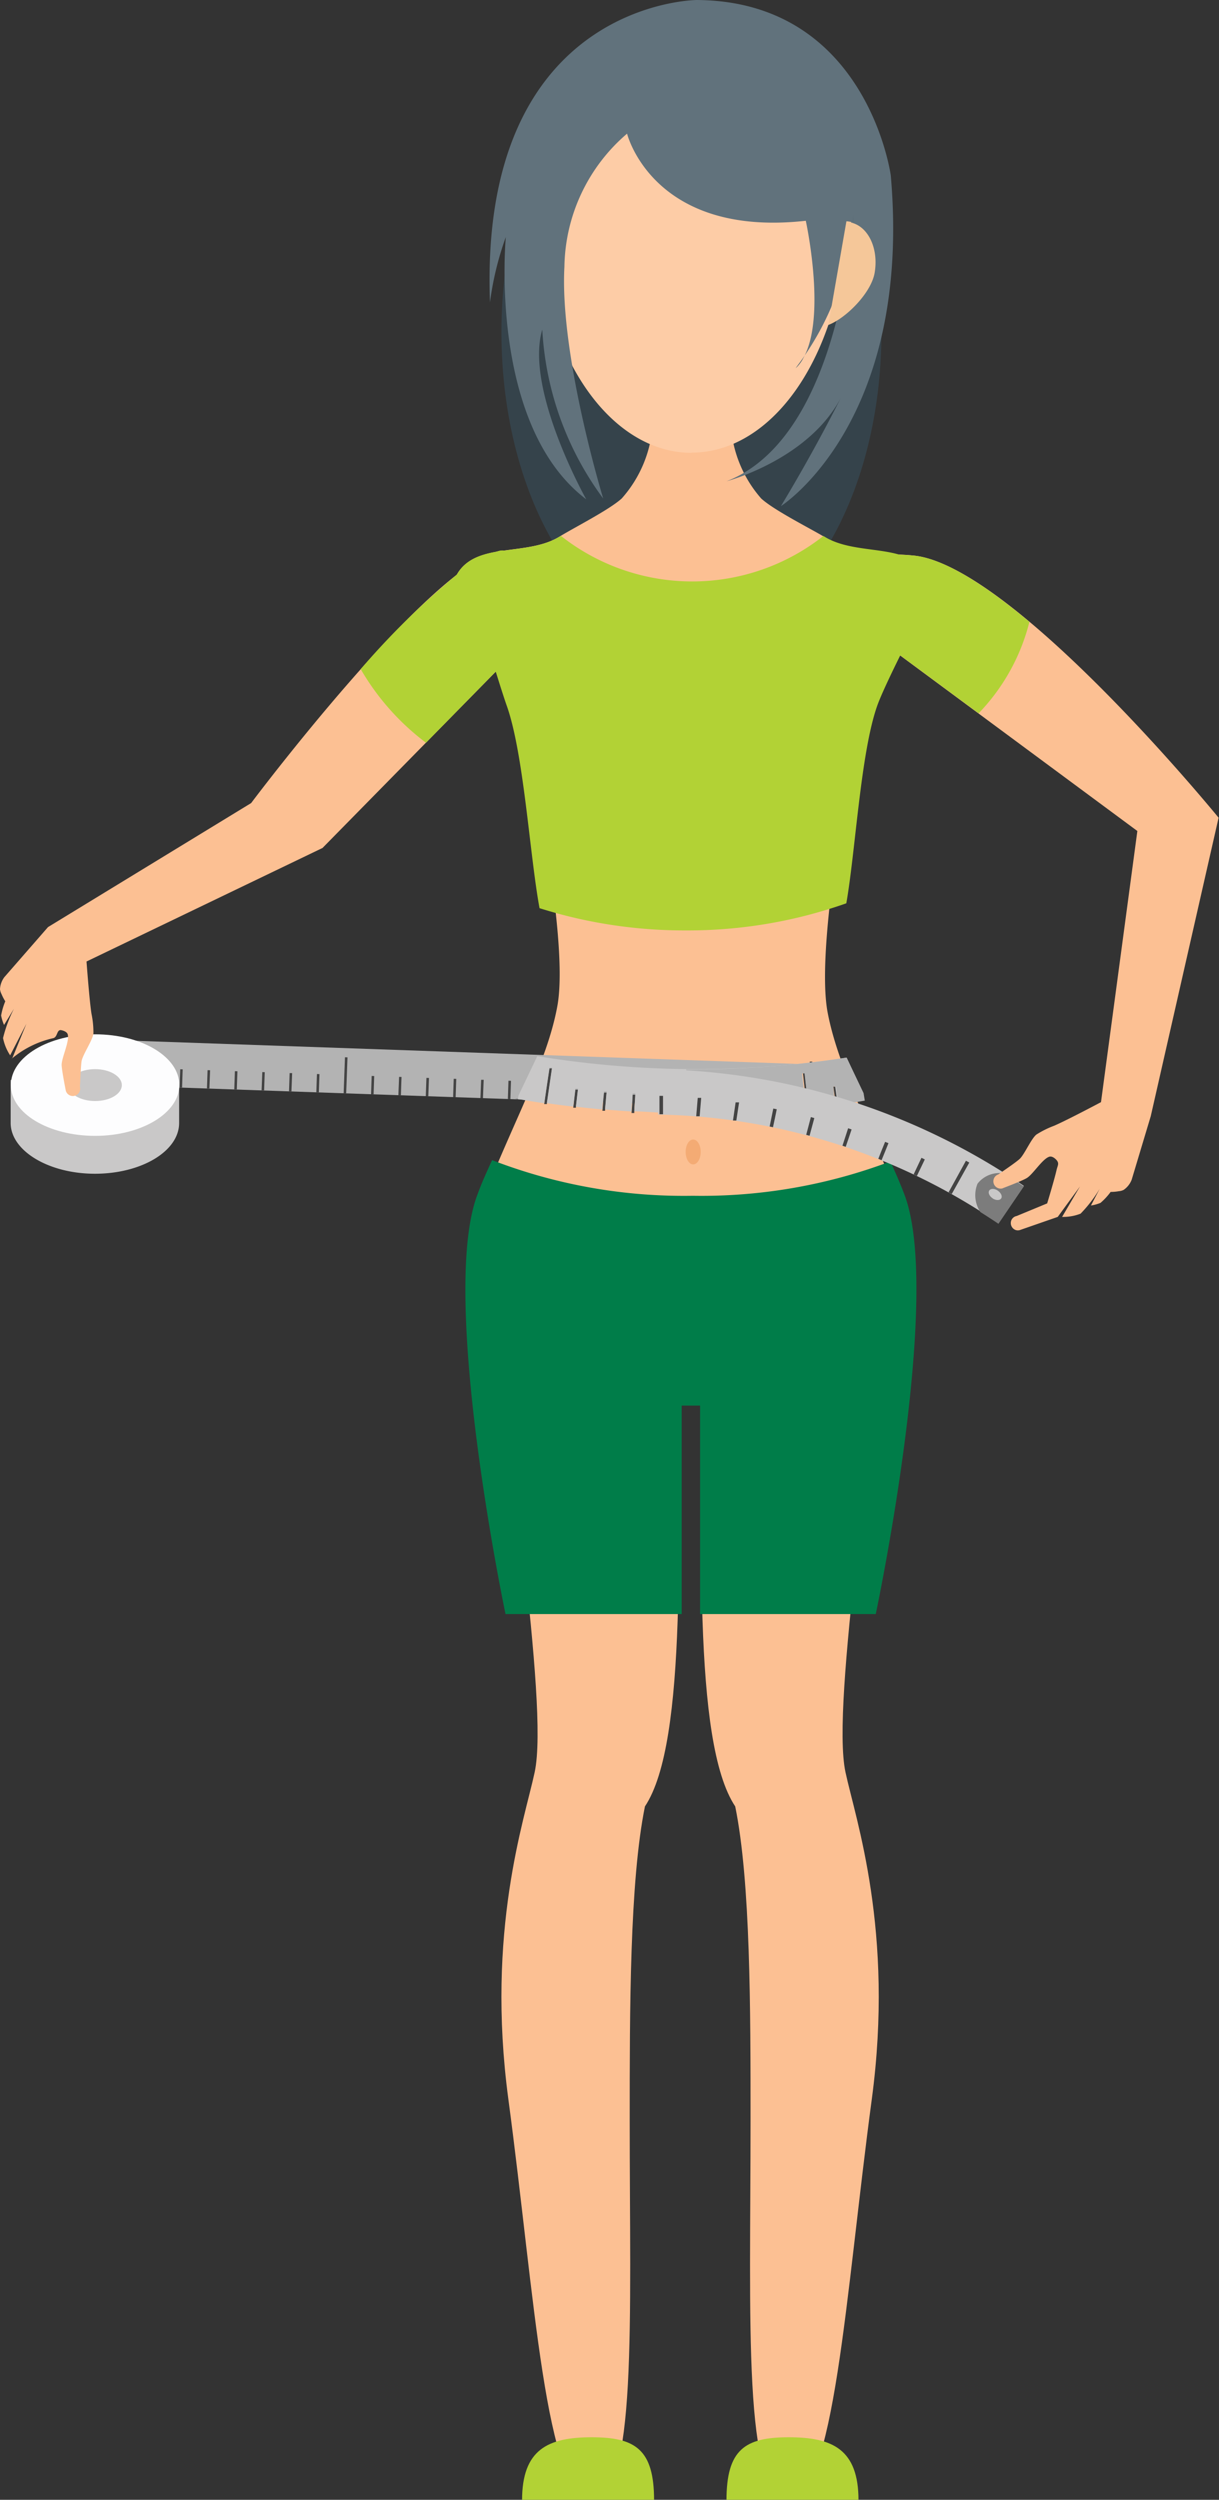 <svg xmlns="http://www.w3.org/2000/svg" xmlns:xlink="http://www.w3.org/1999/xlink" viewBox="0 0 120.04 246.16"><rect x="0" y="0" width="120.04" height="246.16" fill="#333333" stroke="none"/><defs><style>.cls-1{fill:none;}.cls-2{clip-path:url(#clip-path);}.cls-3{fill:#fcc093;}.cls-4{fill:#434343;}.cls-5{fill:#b3b3b3;}.cls-6{fill:#35434b;}.cls-7{fill:#fdcca6;}.cls-8{fill:#61727c;}.cls-9{fill:#f5c799;}.cls-10{fill:#53656f;}.cls-11{fill:#b2d235;}.cls-12{fill:#007d49;}.cls-13{fill:#c9c8c8;}.cls-14{fill:#fdfdfe;}.cls-15{fill:#f4ab74;}.cls-16{fill:#7c7c7c;}</style><clipPath id="clip-path" transform="translate(0 0)"><rect class="cls-1" width="120.04" height="246.16"/></clipPath></defs><g id="Layer_2" data-name="Layer 2"><g id="Layer_1-2" data-name="Layer 1"><g class="cls-2"><path class="cls-3" d="M47.8,117.57a18.54,18.54,0,0,0-1.1,5.81H89.38a18.88,18.88,0,0,0-1.1-5.81c-2.86-7.21-5.76-12.58-6.77-17.82C80.06,92.26,85,69.44,85,69.44c-.29-3.89-4.39-7-9.42-7a10.48,10.48,0,0,0-7.52,2.94,10.5,10.5,0,0,0-7.52-2.94c-5,0-9.13,3.08-9.42,7,0,0,5.16,22.36,3.75,29.71-1,5.37-4.12,10.91-7.1,18.42" transform="translate(0 0)"/></g><rect class="cls-4" x="79.74" y="104.54" width="0.25" height="1.8"/><polygon class="cls-4" points="52.7 108.31 52.95 108.32 53.01 106.52 52.76 106.51 52.7 108.31"/><polygon class="cls-4" points="55.4 108.41 55.64 108.42 55.71 106.62 55.46 106.61 55.4 108.41"/><polygon class="cls-4" points="58.09 108.5 58.34 108.51 58.46 104.97 58.21 104.96 58.09 108.5"/><polygon class="cls-4" points="60.78 108.6 61.03 108.61 61.09 106.81 60.84 106.8 60.78 108.6"/><rect class="cls-4" x="62.73" y="107.67" width="1.8" height="0.25" transform="translate(-46.37 167.52) rotate(-87.95)"/><polygon class="cls-4" points="66.17 108.79 66.42 108.79 66.48 106.99 66.23 106.98 66.17 108.79"/><polygon class="cls-4" points="71.56 108.97 71.81 108.98 71.87 107.18 71.62 107.17 71.56 108.97"/><polygon class="cls-4" points="74.25 109.07 74.5 109.08 74.56 107.27 74.31 107.27 74.25 109.07"/><polygon class="cls-4" points="76.94 109.16 77.19 109.17 77.25 107.37 77.01 107.36 76.94 109.16"/><rect class="cls-5" x="41.7" y="71.22" width="4.45" height="69.11" transform="translate(-63.33 145.99) rotate(-88)"/><polygon class="cls-4" points="68.86 108.88 69.11 108.89 69.17 107.09 68.92 107.08 68.86 108.88"/><polygon class="cls-4" points="17.68 107.09 17.93 107.1 17.99 105.3 17.75 105.29 17.68 107.09"/><polygon class="cls-4" points="23.07 107.28 23.32 107.29 23.38 105.49 23.13 105.48 23.07 107.28"/><polygon class="cls-4" points="25.76 107.37 26.01 107.38 26.07 105.58 25.83 105.57 25.76 107.37"/><polygon class="cls-4" points="28.46 107.47 28.7 107.48 28.77 105.67 28.52 105.67 28.46 107.47"/><polygon class="cls-4" points="31.15 107.56 31.4 107.57 31.46 105.77 31.21 105.76 31.15 107.56"/><polygon class="cls-4" points="33.84 107.66 34.09 107.67 34.22 104.12 33.97 104.11 33.84 107.66"/><polygon class="cls-4" points="20.38 107.19 20.62 107.19 20.69 105.39 20.44 105.38 20.38 107.19"/><polygon class="cls-4" points="36.54 107.75 36.79 107.76 36.85 105.96 36.6 105.95 36.54 107.75"/><polygon class="cls-4" points="39.23 107.84 39.48 107.85 39.54 106.05 39.3 106.04 39.23 107.84"/><rect class="cls-4" x="41.18" y="106.92" width="1.8" height="0.25" transform="translate(-66.41 145.23) rotate(-87.93)"/><polygon class="cls-4" points="47.31 108.13 47.56 108.14 47.63 106.33 47.38 106.33 47.31 108.13"/><polygon class="cls-4" points="50.01 108.22 50.26 108.23 50.32 106.43 50.07 106.42 50.01 108.22"/><polygon class="cls-4" points="44.62 108.03 44.87 108.04 44.93 106.24 44.68 106.23 44.62 108.03"/><g class="cls-2"><path class="cls-4" d="M79.32,105.62l-.26,0,.39,3.52.26,0-.39-3.52" transform="translate(0 0)"/></g><rect class="cls-4" x="9.66" y="102.8" width="0.25" height="3.54"/><rect class="cls-4" x="12.35" y="104.54" width="0.25" height="1.8"/><rect class="cls-4" x="15.05" y="104.54" width="0.25" height="1.8"/><g class="cls-2"><path class="cls-6" d="M86.8,32.71c0,16.67-8.37,30.18-18.71,30.18S49.38,49.38,49.38,32.71,57.76,2.53,68.09,2.53,86.8,16,86.8,32.71" transform="translate(0 0)"/><path class="cls-3" d="M81.23,52.9c-1.49-.89-5-2.65-6.27-3.81a12.13,12.13,0,0,1-3-7.44v0H64.28v0a12.14,12.14,0,0,1-3.06,7.44C59.93,50.25,56.44,52,55,52.9c-4,2.35-10.72-.44-10.72,7l6.92,9.54H85l3.57-4.91c0-7.45-3.38-9.28-7.37-11.63" transform="translate(0 0)"/><path class="cls-7" d="M68.09,44.59c-5.68,0-10.82-4.83-13.48-12.63-1.74-.66-4.18-3.12-4.55-5.08-.43-2.38.57-4.59,2.3-5a2.42,2.42,0,0,1,.47-.07c0-.36,0-.72,0-1.09,0-15.81,9.57-18.17,15.28-18.17S83.37,4.89,83.37,20.7c0,.37,0,.73,0,1.09a2.42,2.42,0,0,1,.47.07c1.72.43,2.73,2.64,2.3,5-.37,2-2.81,4.42-4.55,5.08-2.66,7.8-7.8,12.63-13.48,12.63" transform="translate(0 0)"/><path class="cls-8" d="M61.75,13.16s2.52,10.26,17.6,8.58c0,0,2.47,11.27-1,14.5a27.8,27.8,0,0,0,5.69-15.17s-1,21.86-12.49,26.32c0,0,8.48-2.23,11.49-8.7,0,0-2.43,5-6.14,11.15,0,0,12.94-8.22,10.82-32.56,0,0-2.31-17.17-19.11-17.28,0,0-21.48.11-20.36,29.77a30.7,30.7,0,0,1,1.56-6.43s-1.77,18.47,7.92,25.83c0,0-6.08-10.81-4.33-16.72a30.79,30.79,0,0,0,6,16.64S55.1,35,55.58,26.27a17.58,17.58,0,0,1,6.17-13.11" transform="translate(0 0)"/><path class="cls-9" d="M83.82,21.86a2.42,2.42,0,0,0-.47-.07L81.57,32c1.74-.66,4.18-3.12,4.55-5.08.43-2.38-.58-4.59-2.3-5" transform="translate(0 0)"/><path class="cls-10" d="M79.11,35.26c-.45.64-.75,1-.75,1a3.92,3.92,0,0,0,.75-1" transform="translate(0 0)"/><path class="cls-3" d="M83.26,174.52c-1.49-6.91,3.27-34.34,3.27-46.61,0-19.72-7-17.64-13.11-17.64s-4.27,2.16-4.27,21.87c0,18.6-1,39.36,3.25,45.74,1.51,7.39,1.51,20,1.51,30.94,0,19.71-.77,37.17,3.75,37.17s5.6-20,8.19-39.28c2.22-16.57-1.59-27.54-2.59-32.19" transform="translate(0 0)"/><path class="cls-3" d="M52.65,174.52c1.49-6.91-3.27-34.34-3.27-46.61,0-19.72,7-17.64,13.11-17.64s4.27,2.16,4.27,21.87c0,18.6,1,39.36-3.25,45.74-1.5,7.39-1.5,20-1.5,30.94,0,19.71.77,37.17-3.76,37.17s-5.6-20-8.19-39.28c-2.22-16.57,1.6-27.54,2.59-32.19" transform="translate(0 0)"/><path class="cls-11" d="M58.27,240c-4.31,0-6.86,1.2-6.86,6.21h13c0-5-1.83-6.21-6.14-6.21" transform="translate(0 0)"/><path class="cls-11" d="M77.68,240c4.31,0,6.86,1.2,6.86,6.21h-13c0-5,1.82-6.21,6.13-6.21" transform="translate(0 0)"/><path class="cls-12" d="M67.13,158.94V138.41h1.81v20.53h17.3s6.66-31.42,2.8-41.37c-.42-1.11-.89-2.17-1.36-3.2a52.72,52.72,0,0,1-19.46,3.38,52.37,52.37,0,0,1-19.76-3.51c-.49,1.07-1,2.17-1.42,3.33-3.86,9.93,2.74,41.37,2.74,41.37Z" transform="translate(0 0)"/><path class="cls-13" d="M13.68,106.35a12.64,12.64,0,0,0-4.31-.73,12.65,12.65,0,0,0-4.32.73h-4v4.23c0,2.73,3.72,5,8.3,5s8.29-2.22,8.29-5v-4.23Z" transform="translate(0 0)"/><path class="cls-14" d="M17.66,106.85c0,2.74-3.71,5-8.29,5s-8.3-2.22-8.3-5,3.71-5,8.3-5,8.29,2.22,8.29,5" transform="translate(0 0)"/><path class="cls-13" d="M12,106.85c0,.87-1.18,1.57-2.63,1.57s-2.64-.7-2.64-1.57,1.18-1.57,2.64-1.57S12,106,12,106.85" transform="translate(0 0)"/><path class="cls-15" d="M69,113.43c0,.68-.33,1.23-.74,1.23s-.74-.55-.74-1.23.33-1.22.74-1.22.74.55.74,1.22" transform="translate(0 0)"/><path class="cls-3" d="M1.18,104.28l1.42-3.47L1,103.92a4.78,4.78,0,0,1-.7-1.7,13.3,13.3,0,0,1,1.08-2.9L.4,100.93A4.43,4.43,0,0,1,.11,100,6.67,6.67,0,0,1,.52,98.6a4.86,4.86,0,0,1-.37-.71A1.41,1.41,0,0,1,0,97.41a2.17,2.17,0,0,1,.43-1.19l4.3-4.93,20-12.21s17.63-23.5,24.53-24.84c1.92-.38,7.71,3.6,7.71,3.6L31.76,83.5,8.52,94.68s.28,3.83.49,5.15a9,9,0,0,1,.19,1.93c-.07.66-1,2-1.16,2.7-.08.46-.14,2.12-.17,2.55a.72.72,0,0,1-1.39.39s-.4-2-.41-2.54c0-.71.79-2.31.6-3-.07-.25-.4-.37-.65-.42-.45-.07-.33.68-.78.79a9.63,9.63,0,0,0-4.06,2" transform="translate(0 0)"/></g><path class="cls-13" d="M71,109.74h0Z" transform="translate(0 0)"/><g class="cls-2"><path class="cls-4" d="M51,108.26h0l-.26-.05h0l.26,0" transform="translate(0 0)"/><path class="cls-4" d="M53.85,108.72h0l-.26,0h0l.26,0" transform="translate(0 0)"/><path class="cls-4" d="M54.36,105.21l-.25,0c-.18,1.17-.35,2.34-.52,3.51l.26,0,.51-3.5" transform="translate(0 0)"/><path class="cls-4" d="M56.71,109.09h0l-.26,0h0l.26,0" transform="translate(0 0)"/><path class="cls-4" d="M56.92,107.3l-.26,0-.21,1.78.26,0,.21-1.79" transform="translate(0 0)"/><path class="cls-4" d="M59.58,109.39h0l-.26,0h0l.26,0" transform="translate(0 0)"/><path class="cls-4" d="M59.74,107.59l-.26,0c-.06.59-.11,1.19-.16,1.79l.26,0c.05-.6.11-1.19.16-1.79" transform="translate(0 0)"/><path class="cls-4" d="M62.46,109.6h-.27l.27,0" transform="translate(0 0)"/><path class="cls-4" d="M62.56,107.8l-.26,0c0,.6-.07,1.2-.11,1.8h.27c0-.6.07-1.19.1-1.79" transform="translate(0 0)"/><path class="cls-4" d="M68.21,109.78h0" transform="translate(0 0)"/><path class="cls-4" d="M68.22,108H68c0,.6,0,1.2,0,1.8h.26c0-.6,0-1.2,0-1.8" transform="translate(0 0)"/><path class="cls-4" d="M71,109.74h0" transform="translate(0 0)"/><path class="cls-4" d="M71.09,109.74h0" transform="translate(0 0)"/><path class="cls-4" d="M71,109.74h0c0-.6,0-1.2,0-1.8h-.26c0,.6,0,1.2,0,1.8H71Z" transform="translate(0 0)"/><path class="cls-4" d="M74,109.63h0l-.27,0H74" transform="translate(0 0)"/><path class="cls-4" d="M73.87,107.82l-.26,0,.09,1.8.27,0c0-.6-.07-1.2-.1-1.8" transform="translate(0 0)"/><path class="cls-4" d="M76.84,109.43h0l-.26,0h0l.26,0" transform="translate(0 0)"/><path class="cls-4" d="M76.69,107.63l-.26,0,.15,1.8.26,0-.15-1.79" transform="translate(0 0)"/><path class="cls-4" d="M79.71,109.15h0l-.26,0h0l.26,0" transform="translate(0 0)"/><path class="cls-4" d="M65.33,109.73h0" transform="translate(0 0)"/><path class="cls-4" d="M65.39,107.92h-.26l-.06,1.79h.26l.06-1.8" transform="translate(0 0)"/><path class="cls-4" d="M82.58,108.79h0l-.27,0h0l.27,0" transform="translate(0 0)"/><path class="cls-4" d="M82.33,107l-.27,0c.09.59.17,1.19.25,1.78l.27,0c-.09-.59-.17-1.18-.25-1.78" transform="translate(0 0)"/><path class="cls-4" d="M85.43,108.35h0l-.27,0h0l.27,0" transform="translate(0 0)"/><path class="cls-13" d="M83.37,104.15A97,97,0,0,1,52.91,104l-1.85,3.87-.06.35c.86.15,1.72.29,2.59.42.17-1.17.34-2.34.52-3.51l.25,0-.51,3.5c.87.13,1.73.24,2.6.34l.21-1.78.26,0-.21,1.79q1.3.15,2.61.27c0-.6.1-1.2.16-1.79l.26,0c-.05.59-.11,1.19-.16,1.79.87.08,1.74.14,2.61.2,0-.6.07-1.2.11-1.8l.26,0c0,.6-.07,1.19-.1,1.79.87,0,1.73.09,2.6.12,0-.6,0-1.2.07-1.79h.26l-.06,1.79c.87,0,1.74,0,2.61,0,0-.6,0-1.2,0-1.8h.25v1.8c.87,0,1.74,0,2.61,0,0-.6,0-1.2,0-1.8H71c0,.6,0,1.2,0,1.8.87,0,1.74,0,2.61-.1l-.09-1.8.26,0c0,.6.06,1.2.1,1.8.87,0,1.74-.1,2.61-.17l-.15-1.8.26,0,.15,1.79c.87-.07,1.74-.15,2.61-.25l-.39-3.52.26,0,.39,3.52c.87-.09,1.73-.2,2.6-.32-.08-.59-.17-1.19-.25-1.78l.27,0,.24,1.78c.87-.12,1.73-.25,2.59-.4l-.12-.74Z" transform="translate(0 0)"/><path class="cls-5" d="M83.37,104.14a98.52,98.52,0,0,1-15.8,1.17,15.08,15.08,0,0,1,.07,4.45h.3c0-.6,0-1.2,0-1.8h.26c0,.6,0,1.2,0,1.8.87,0,1.74,0,2.61,0,0-.6,0-1.21,0-1.81H71c0,.6,0,1.2,0,1.8.87,0,1.74-.06,2.61-.1l-.09-1.8.26,0c0,.6.07,1.2.1,1.8.87,0,1.74-.1,2.61-.17l-.15-1.8.26,0,.15,1.79c.87-.07,1.74-.15,2.61-.25l-.39-3.52.26,0,.39,3.52c.87-.09,1.73-.2,2.6-.32L82.06,107l.27,0,.24,1.78c.87-.12,1.73-.25,2.59-.4l-.12-.74Z" transform="translate(0 0)"/><path class="cls-13" d="M65.11,105.28a13.67,13.67,0,0,1-.3,2.47v2a61.31,61.31,0,0,1,33.51,10.7l2.5-3.68a65.74,65.74,0,0,0-35.71-11.47" transform="translate(0 0)"/><path class="cls-16" d="M97.75,118c-.32-.21-.47-.55-.34-.76s.51-.23.84,0,.48.56.34.77-.51.21-.84,0m1.17-2.45a2.72,2.72,0,0,0-2.66,1,3,3,0,0,0,.28,2.79c.6.38,1.19.76,1.78,1.16l2.5-3.68c-.63-.43-1.27-.85-1.9-1.25" transform="translate(0 0)"/><path class="cls-4" d="M65.28,109.72h-.34c0-.61,0-1.21,0-1.81h.35c0,.6,0,1.2,0,1.8" transform="translate(0 0)"/><path class="cls-4" d="M68.9,109.92l-.34,0,.15-1.81.34,0-.15,1.79" transform="translate(0 0)"/><path class="cls-4" d="M72.51,110.34l-.33,0c.09-.59.17-1.19.26-1.79l.34,0-.27,1.79" transform="translate(0 0)"/><path class="cls-4" d="M79.72,111.84l-.33-.09c.15-.58.31-1.16.46-1.75l.34.1c-.16.58-.31,1.16-.47,1.74" transform="translate(0 0)"/><path class="cls-4" d="M83.28,112.93l-.32-.11c.19-.57.37-1.15.56-1.72l.34.12c-.19.57-.38,1.14-.58,1.71" transform="translate(0 0)"/><path class="cls-4" d="M86.81,114.25l-.32-.14c.22-.56.44-1.12.67-1.67l.33.13c-.22.56-.45,1.12-.68,1.68" transform="translate(0 0)"/><path class="cls-4" d="M90.29,115.8l-.32-.16c.26-.54.52-1.09.77-1.63l.33.16-.78,1.63" transform="translate(0 0)"/><path class="cls-4" d="M93.72,117.58l-.31-.17,1.71-3.11.33.18-1.73,3.1" transform="translate(0 0)"/><path class="cls-4" d="M76.12,111l-.33-.07.36-1.77.34.07c-.12.59-.24,1.18-.37,1.77" transform="translate(0 0)"/><path class="cls-3" d="M98.76,117s1.91-.72,2.36-1c.61-.37,1.54-1.9,2.22-2.1.25-.07.53.14.7.33.3.35.1.54,0,1-.23,1-.92,3.27-.92,3.27l-3,1.24h0a.71.71,0,0,0-.55.48.73.73,0,0,0,.47.91.7.7,0,0,0,.38,0h0l3.74-1.3,2.19-3-1.76,3a4.68,4.68,0,0,0,1.82-.32,13.11,13.11,0,0,0,1.88-2.45l-.86,1.65a4.28,4.28,0,0,0,.94-.26,6.41,6.41,0,0,0,1-1.08,4.48,4.48,0,0,0,.8-.07,1.27,1.27,0,0,0,.48-.13,2.15,2.15,0,0,0,.79-1l1.88-6.26L120,80.52S99.8,55.76,90,54.71c-10.25-1.09-6,6.4-6,6.4L112,81.83l-3.58,26.7s-3.39,1.8-4.63,2.33a9.3,9.3,0,0,0-1.73.86c-.52.41-1.19,2-1.67,2.42s-1.71,1.24-2.07,1.5a.72.72,0,0,0,.41,1.38" transform="translate(0 0)"/><path class="cls-11" d="M90,54.71c-.52-.05-1-.08-1.43-.09-2.25-.66-5.16-.46-7.29-1.72l-.2-.12a20.87,20.87,0,0,1-25.83,0L55,52.9c-1.55.91-3.51,1.05-5.33,1.32a1.36,1.36,0,0,0-.41,0,2.3,2.3,0,0,0-.35.1c-1.65.29-3.1.81-3.92,2.26a78.67,78.67,0,0,0-9.47,9.31,24.35,24.35,0,0,0,6.43,7.25l6.87-7s.72,2.33,1.06,3.29c1.7,4.72,2.27,14.68,3.25,20a47.46,47.46,0,0,0,14.41,2.19,46.87,46.87,0,0,0,15.8-2.67c.9-5.08,1.41-14.89,3.06-19.5.51-1.43,2.25-4.91,2.25-4.91l7.72,5.7a20,20,0,0,0,5-9C97.17,57.72,93,55,90,54.71" transform="translate(0 0)"/></g></g></g></svg>